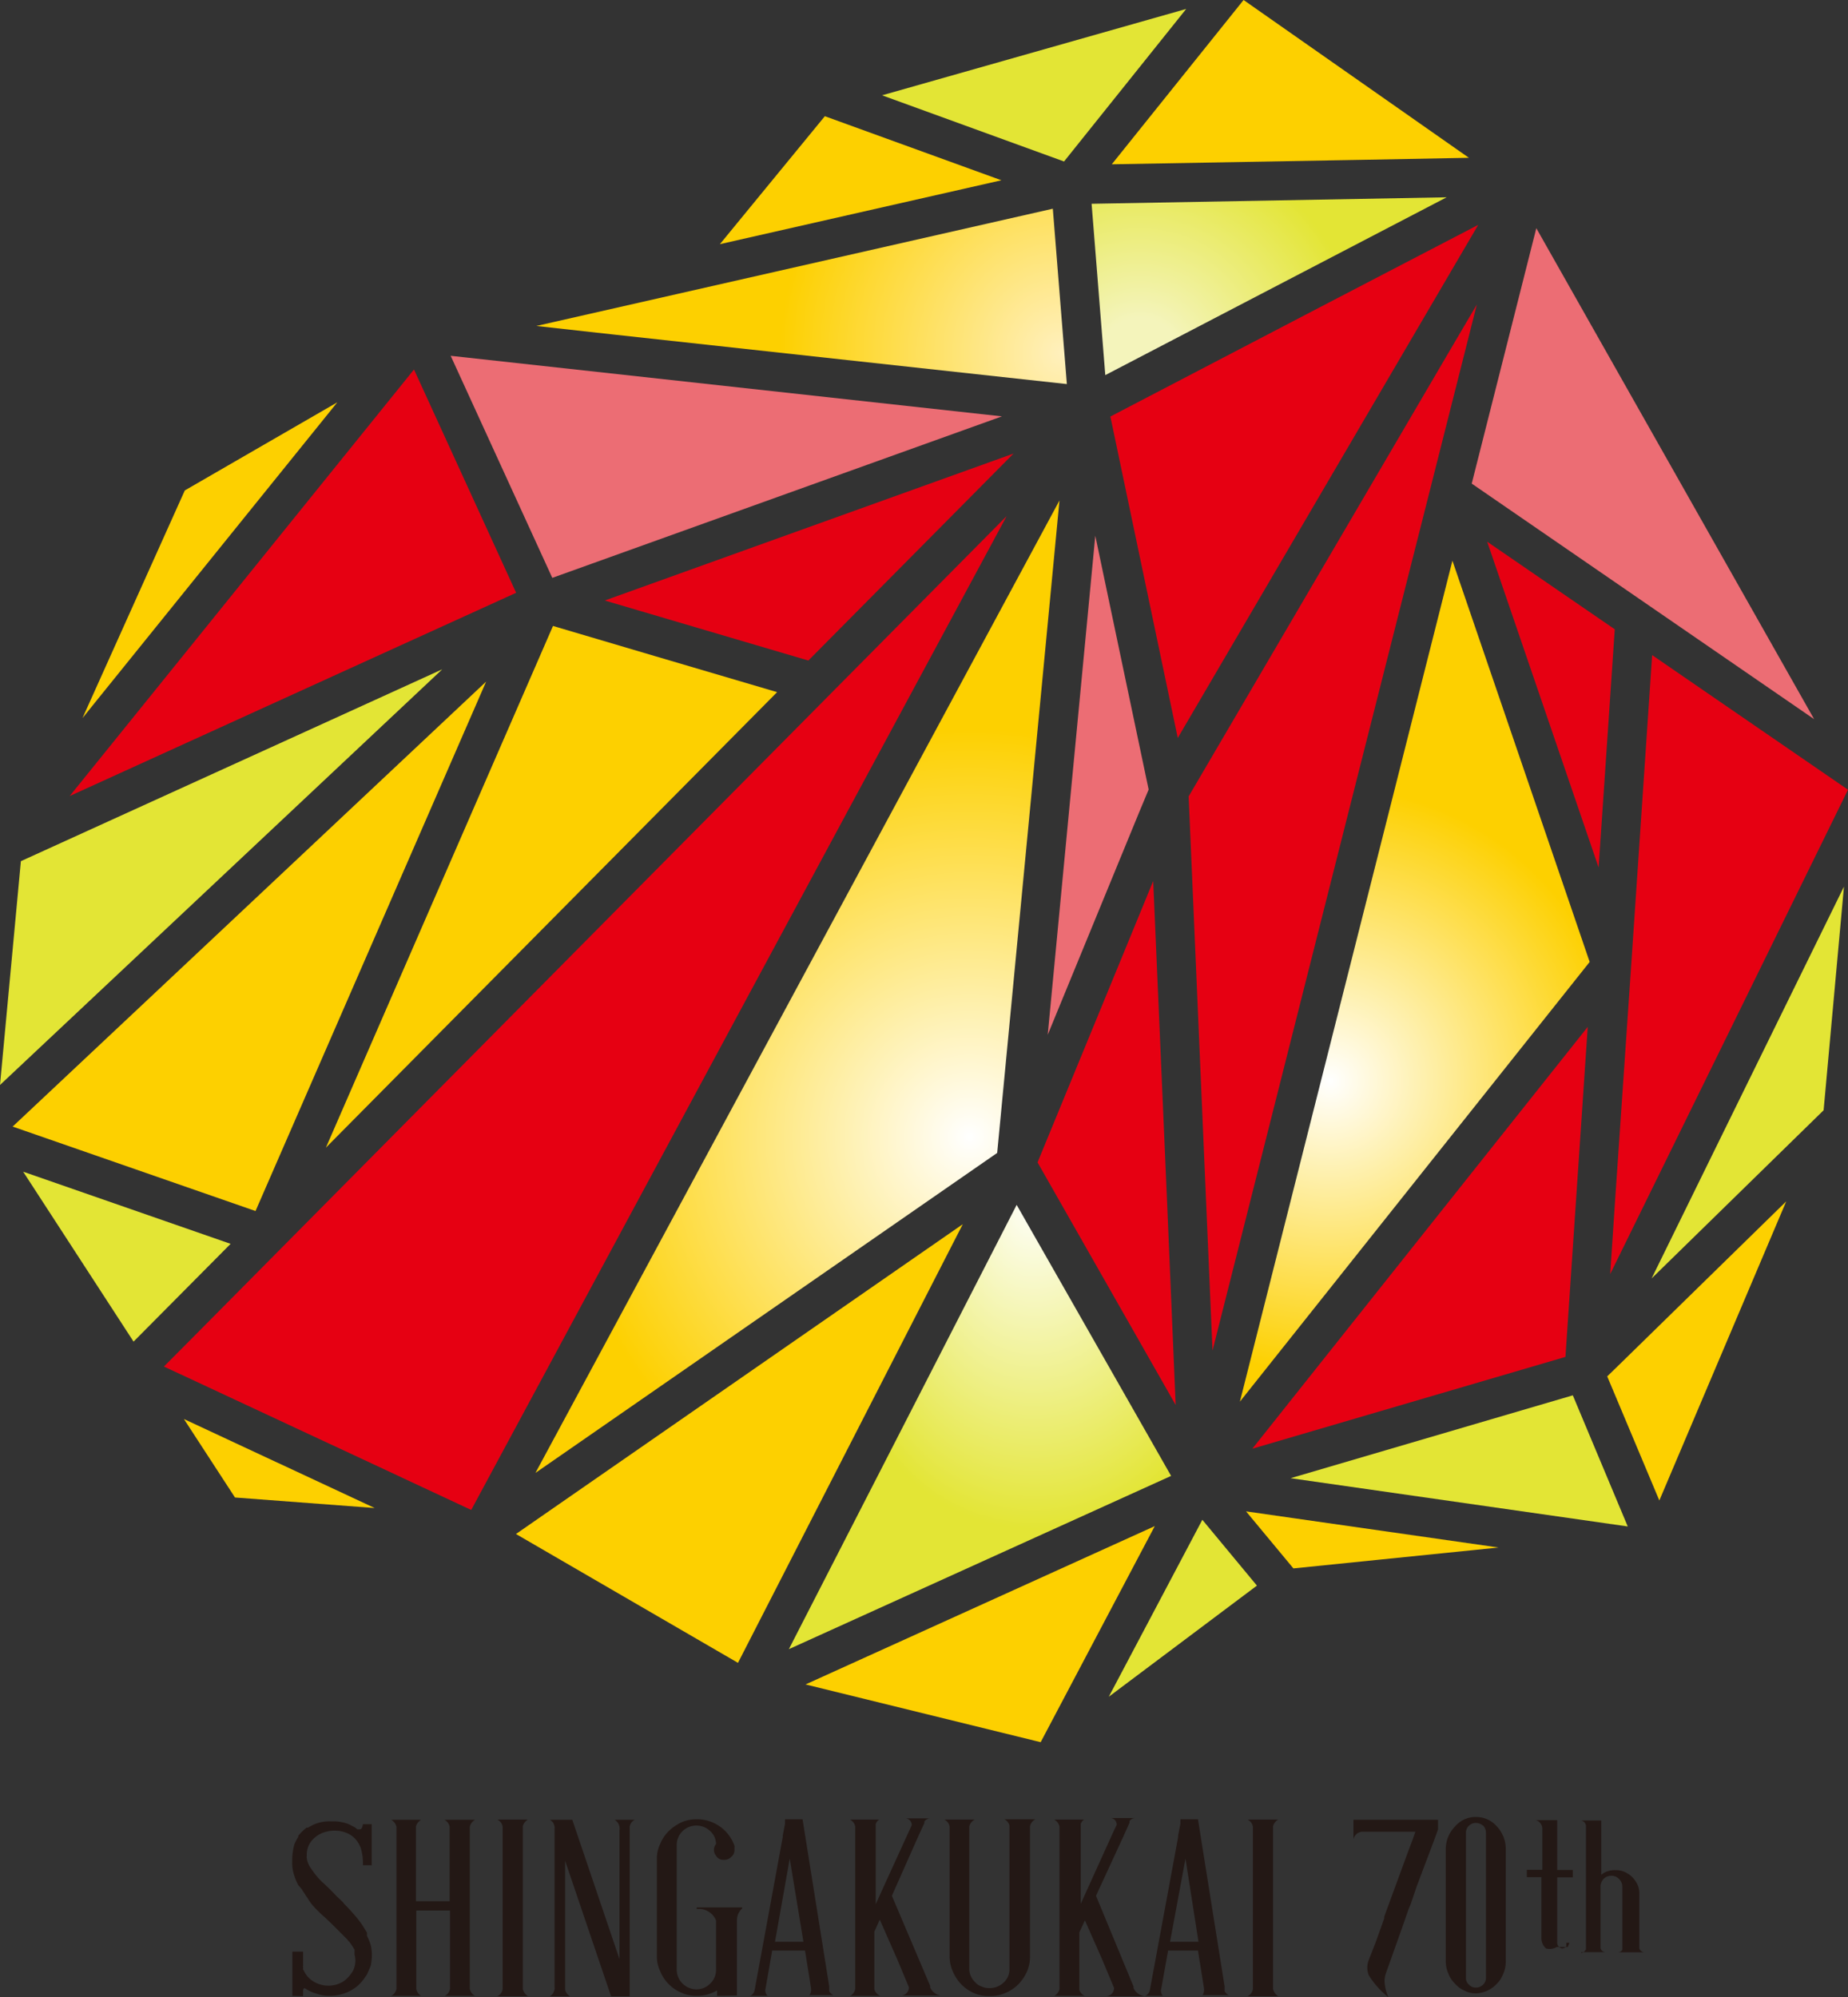 <svg xmlns="http://www.w3.org/2000/svg" xmlns:xlink="http://www.w3.org/1999/xlink" width="105.3" height="113.78" viewBox="0 0 105.3 113.78">
  <rect x="0" y="0" width="105.3" height="113.78" fill="#333333" stroke="none"/>
  <defs>
    <style>
      .cls-1 {
        fill: #231815;
      }

      .cls-2 {
        fill: #e60012;
      }

      .cls-3 {
        fill: #e3e535;
      }

      .cls-4 {
        fill: #fdd000;
      }

      .cls-5 {
        fill: url(#名称未設定グラデーション_3);
      }

      .cls-6 {
        fill: url(#新規グラデーションスウォッチ_2);
      }

      .cls-7 {
        fill: #e50012;
      }

      .cls-8 {
        fill: #ec6d74;
      }

      .cls-9 {
        fill: url(#名称未設定グラデーション_12);
      }

      .cls-10 {
        fill: url(#名称未設定グラデーション_11);
      }

      .cls-11 {
        fill: url(#名称未設定グラデーション_30);
      }
    </style>
    <radialGradient id="名称未設定グラデーション_3" data-name="名称未設定グラデーション 3" cx="58.94" cy="76.91" fy="67.921" r="10.19" gradientUnits="userSpaceOnUse">
      <stop offset="0" stop-color="#fff"/>
      <stop offset="1" stop-color="#e3e535"/>
    </radialGradient>
    <radialGradient id="新規グラデーションスウォッチ_2" data-name="新規グラデーションスウォッチ 2" cx="55.26" cy="64.77" r="23.23" gradientUnits="userSpaceOnUse">
      <stop offset="0" stop-color="#fff"/>
      <stop offset="1" stop-color="#fdd000"/>
    </radialGradient>
    <radialGradient id="名称未設定グラデーション_12" data-name="名称未設定グラデーション 12" cx="60.53" cy="20.11" r="16.07" gradientUnits="userSpaceOnUse">
      <stop offset="0" stop-color="#fff0bd"/>
      <stop offset="1" stop-color="#fdd000"/>
    </radialGradient>
    <radialGradient id="名称未設定グラデーション_11" data-name="名称未設定グラデーション 11" cx="64.96" cy="20.51" r="12.61" gradientUnits="userSpaceOnUse">
      <stop offset="0.19" stop-color="#f4f4bb"/>
      <stop offset="1" stop-color="#e3e535"/>
    </radialGradient>
    <radialGradient id="名称未設定グラデーション_30" data-name="名称未設定グラデーション 30" cx="75.78" cy="61.58" r="16.71" xlink:href="#新規グラデーションスウォッチ_2"/>
  </defs>
  <g id="レイヤー_2" data-name="レイヤー 2">
    <g id="レイヤー_1-2" data-name="レイヤー 1">
      <g>
        <g>
          <g>
            <path class="cls-1" d="M16.66,113.7v-2.52h.61v.76a.13.13,0,0,1,0,.06.14.14,0,0,0,0,.07.13.13,0,0,1,0,.06.15.15,0,0,0,0,.07l.05.08a1.36,1.36,0,0,0,.56.61,1.58,1.58,0,0,0,.86.23,1.59,1.59,0,0,0,.59-.12,1.31,1.31,0,0,0,.47-.32,1.87,1.87,0,0,0,.33-.44,1.38,1.38,0,0,0,.12-.56,1.19,1.19,0,0,0-.05-.32l0-.11,0-.07a.25.25,0,0,0,0-.07l0-.06a.26.26,0,0,1-.07-.1l-.11-.17-.12-.16v0a.27.27,0,0,1-.09-.11l-.07-.07-.07-.07-.39-.39-.43-.43-.2-.19-.17-.16-.06-.05,0,0,0,0c-.19-.17-.36-.34-.52-.51a2.73,2.73,0,0,1-.38-.52.91.91,0,0,1-.11-.16l-.11-.17a.86.86,0,0,1-.1-.16L17,107.4a3.21,3.21,0,0,1-.25-.61,2.07,2.07,0,0,1-.1-.68V106a3.46,3.46,0,0,1,.12-.92,2.64,2.64,0,0,1,.23-.44.09.09,0,0,1,0-.06l0,0a.19.19,0,0,1,.06-.07,2.35,2.35,0,0,1,.41-.39l.08,0a2.31,2.31,0,0,1,.55-.26,2.22,2.22,0,0,1,.73-.1h.24a2.35,2.35,0,0,1,.82.17l.27.14a.72.72,0,0,1,.19.14.56.56,0,0,0,.17,0c.08,0,.13-.1.16-.29h.5v2.34h-.5a3,3,0,0,0-.13-1s0,0,0,0l0,0a0,0,0,0,0,0,0,1.9,1.9,0,0,0-.2-.37,1.39,1.39,0,0,0-.53-.44,1.76,1.76,0,0,0-.74-.16,1.56,1.56,0,0,0-.48.06,1.52,1.52,0,0,0-.81.48,1.23,1.23,0,0,0-.31.84s0,0,0,.08a.22.22,0,0,0,0,.1,1,1,0,0,0,.08.3,1.18,1.18,0,0,0,.16.29l0,0a0,0,0,0,0,0,0,4.73,4.73,0,0,0,.65.79l0,0,0,0a2,2,0,0,1,.21.19l.19.18.33.34.13.13.13.12.13.13a.47.47,0,0,1,.11.13,11.47,11.47,0,0,1,.78.86c.1.13.2.26.29.4l.24.39,0,0,0,.06,0,.06,0,.06a3.89,3.89,0,0,1,.21.51,2.47,2.47,0,0,1,.07.58,3.1,3.1,0,0,1-.07.63l-.13.3-.07.16a.78.78,0,0,1-.1.15,2.48,2.48,0,0,1-.43.51l0,0a2.39,2.39,0,0,1-.74.43,2.61,2.61,0,0,1-.87.15,2.13,2.13,0,0,1-.76-.13,1.81,1.81,0,0,1-.35-.13,2.48,2.48,0,0,1-.31-.18l-.06,0H17.4c-.06,0-.1,0-.13.12v.34Z"/>
            <path class="cls-1" d="M24,113.7H22.29a.55.55,0,0,0,.3-.4v-9.23a.61.61,0,0,0-.3-.4H24a.63.63,0,0,0-.3.38v4.26h1.92v-4.24a.55.55,0,0,0-.3-.4h1.75a.61.61,0,0,0-.3.4v9.23a.55.55,0,0,0,.3.4H25.34a.51.51,0,0,0,.3-.4v-4.46H23.72v4.46A.55.55,0,0,0,24,113.7Z"/>
            <path class="cls-1" d="M28.64,113.32v-9.26a.54.54,0,0,0-.3-.4h1.74a.64.64,0,0,0-.29.37v9.29a.68.68,0,0,0,.29.4H28.34A.52.52,0,0,0,28.64,113.32Z"/>
            <path class="cls-1" d="M32.48,113.73H31.33a.81.81,0,0,0,.19-.18,1.43,1.43,0,0,0,.08-.22.14.14,0,0,0,0-.09v-9.09a.13.13,0,0,0,0-.08.79.79,0,0,0-.08-.23.64.64,0,0,0-.19-.17h1.28l2.69,7.94v-7.35a.58.58,0,0,0-.28-.59h1.15a.52.52,0,0,0-.29.4v9.66H34.82L32.2,106v7.33a.47.47,0,0,0,.09.22A.66.66,0,0,0,32.48,113.73Z"/>
            <path class="cls-1" d="M40.86,113.7v-.31a2.24,2.24,0,0,1-1.16.31,2.07,2.07,0,0,1-.88-.18,2.23,2.23,0,0,1-.72-.49,2.21,2.21,0,0,1-.48-.73,1.93,1.93,0,0,1-.19-.88v-5.49a1.91,1.91,0,0,1,.19-.89,2.16,2.16,0,0,1,.48-.72,2.2,2.2,0,0,1,.34-.28,2.88,2.88,0,0,1,.38-.22,2.13,2.13,0,0,1,.88-.18,2.26,2.26,0,0,1,2.15,1.51.49.49,0,0,1,0,.12s0,0,0,.11a.48.48,0,0,1-.18.4.53.53,0,0,1-.41.17.48.48,0,0,1-.46-.23.54.54,0,0,1-.12-.34.54.54,0,0,1,.12-.33,1,1,0,0,0-.35-.75,1.12,1.12,0,0,0-.78-.3,1.11,1.11,0,0,0-1.11,1.11v7.12a1.13,1.13,0,0,0,1.11,1.1,1.09,1.09,0,0,0,.8-.33,1.06,1.06,0,0,0,.33-.77v-2.82a1,1,0,0,0-.37-.47,1,1,0,0,0-.61-.19H39.8l-.1,0v-.09h2.59v.06a.92.92,0,0,0-.3.69v4.27Z"/>
            <path class="cls-1" d="M43.74,113.7h-1a.44.44,0,0,0,.26-.33l0,0,1.6-8.71,0-.09.13-.67v-.17a.23.23,0,0,0,0-.09h1l1.52,9.53,0,.2v.06a.05.05,0,0,0,0,0v0a.44.44,0,0,0,.24.23H46.12a.5.5,0,0,0,.09-.2.74.74,0,0,0,0-.21l-.07-.45-.27-1.68H44l-.38,2.17,0,0A.42.42,0,0,0,43.74,113.7Zm.42-3.08h1.62L45,105.88Z"/>
            <path class="cls-1" d="M50.17,113.7H48.43a.51.51,0,0,0,.3-.4v-9.24a.54.54,0,0,0-.3-.4h1.72s0,0,0,0h-.05a.43.43,0,0,0-.2.26v0s0,0,0,0v4.56l.53-1.17,1.37-3,.15-.33,0,0a.38.38,0,0,0-.33-.39H53a.43.43,0,0,0-.33.18l0,.09-.35.76L50.82,108,53,113.13l0,.09a.78.78,0,0,0,.6.46v0H51.32a.44.44,0,0,0,.34-.14.44.44,0,0,0,.13-.33v0l-.66-1.58-1-2.27-.31.69v3.27A.55.55,0,0,0,50.17,113.7Z"/>
            <path class="cls-1" d="M55.51,113.55a2.23,2.23,0,0,1-.72-.49,2.4,2.4,0,0,1-.49-.73,2.07,2.07,0,0,1-.19-.88v-7.39a.54.54,0,0,0-.3-.4h1.73a.58.58,0,0,0-.31.4v8.12a1,1,0,0,0,.1.42,1.15,1.15,0,0,0,.25.34.83.83,0,0,0,.36.23,1,1,0,0,0,.43.09,1.16,1.16,0,0,0,.82-.32,1,1,0,0,0,.33-.76V104a.55.55,0,0,0-.29-.36H59a.58.58,0,0,0-.31.4v7.39a2.13,2.13,0,0,1-.17.88,2.53,2.53,0,0,1-.49.73,2.29,2.29,0,0,1-.73.49,2.08,2.08,0,0,1-.89.18A2.05,2.05,0,0,1,55.51,113.55Z"/>
            <path class="cls-1" d="M61.81,113.7H60.07a.55.55,0,0,0,.3-.4v-9.24a.59.59,0,0,0-.3-.4h1.71l0,0h0a.4.4,0,0,0-.2.26v0a.05.05,0,0,0,0,0v4.54l0,0,.53-1.17,1.36-3,.16-.33,0,0a.38.38,0,0,0-.33-.39h1.39a.4.4,0,0,0-.33.18l0,.09-.34.76L62.45,108l2.14,5.17,0,.09a.81.81,0,0,0,.61.46v0H63a.46.46,0,0,0,.35-.14.49.49,0,0,0,.13-.33v0l-.66-1.58-1-2.27-.32.69v3.27A.54.54,0,0,0,61.81,113.7Z"/>
            <path class="cls-1" d="M66.26,113.7h-1a.46.46,0,0,0,.26-.33v0l1.61-8.71v-.09l.13-.67,0-.07v-.1a.23.23,0,0,0,0-.09h1l1.52,9.53,0,.2,0,.06s0,0,0,0v0a.48.48,0,0,0,.24.23h-1.5a.47.47,0,0,0,.08-.2.74.74,0,0,0,0-.21l-.07-.45-.27-1.68H66.56l-.39,2.17,0,0A.43.43,0,0,0,66.26,113.7Zm.41-3.08h1.62l-.74-4.74Z"/>
            <path class="cls-1" d="M71.39,113.32v-9.26a.56.56,0,0,0-.3-.4h1.74a.64.64,0,0,0-.29.37v9.29a.68.68,0,0,0,.29.4H71.09A.54.54,0,0,0,71.39,113.32Z"/>
          </g>
          <g>
            <path class="cls-1" d="M88.09,111a.79.79,0,0,1-.26-.6v-3.46H87v-.42h.88v-2.38a.51.51,0,0,0-.13-.3.4.4,0,0,0-.29-.15h1.27v2.84h.89v.42h-.89v3.7A.34.34,0,0,0,89,111a.3.3,0,0,0,.25-.13l0-.09,0-.1h.18a1.42,1.42,0,0,1-.08.18h0l0,0,0,0,0,.06h0s0,0,0,0h0l0,0,0,0s0,0,0,0h0l0,0h-.09l0,0h0a0,0,0,0,1,0,0H89l0,0h-.09a0,0,0,0,1,0,0H88.7A.8.8,0,0,1,88.09,111Z"/>
            <path class="cls-1" d="M90.1,111.26h0a.37.37,0,0,0,.27-.22V104a.42.42,0,0,0-.1-.2.37.37,0,0,0-.19-.09h1.16v3.09a1.22,1.22,0,0,1,.8-.26,1.25,1.25,0,0,1,.53.1,1.71,1.71,0,0,1,.23.13.83.83,0,0,1,.2.16,1.6,1.6,0,0,1,.3.42,1.21,1.21,0,0,1,.11.52V111a.34.34,0,0,0,.27.22H92.21a.31.31,0,0,0,.23-.14v0s0,0,0,0a0,0,0,0,0,0,0s0,0,0,0v-3.59a.6.6,0,0,0-.18-.44.58.58,0,0,0-.44-.19.64.64,0,0,0-.42.15.7.7,0,0,0-.2.4V111a.31.31,0,0,0,.26.21H90.1Z"/>
          </g>
          <g>
            <path class="cls-1" d="M84.76,103.65a1.55,1.55,0,0,1,.54.41,1.39,1.39,0,0,1,.21.27c.06.1.11.21.16.31a2,2,0,0,1,.13.73v6.33a1.76,1.76,0,0,1-.13.71,2.53,2.53,0,0,1-.16.33,1.33,1.33,0,0,1-.21.26,1.7,1.7,0,0,1-1.2.56,1.4,1.4,0,0,1-.66-.16,1.52,1.52,0,0,1-.54-.4,1.58,1.58,0,0,1-.38-.59,1.7,1.7,0,0,1-.14-.71v-6.33a1.85,1.85,0,0,1,.52-1.31,1.55,1.55,0,0,1,.54-.41,1.53,1.53,0,0,1,.66-.14A1.59,1.59,0,0,1,84.76,103.65Zm-.25.36a.64.64,0,0,0-.41-.16.56.56,0,0,0-.4.16.54.54,0,0,0-.17.4v8.26a.48.48,0,0,0,.17.39.5.5,0,0,0,.4.17.57.57,0,0,0,.41-.17.53.53,0,0,0,.16-.39v-8.26A.6.6,0,0,0,84.51,104Z"/>
            <path class="cls-1" d="M78,112.54a1.17,1.17,0,0,1,0-.9l.39-1,.48-1.34a.47.47,0,0,0,0-.1l1.38-3.76.25-.66.15-.43h-3a.54.54,0,0,0-.34.12.56.56,0,0,0-.19.31h0v-1.11h4.82v.55l-.2.55h0l-.21.56-.79,2.09-.37,1.09-.09.2-.38,1.09L79,112.33a1.56,1.56,0,0,0-.11.52,2.62,2.62,0,0,0,.22.93A5,5,0,0,1,78,112.54Z"/>
          </g>
        </g>
        <g>
          <polygon class="cls-2" points="23.59 21.05 8.93 39.21 3.97 45.35 20.86 37.66 29.41 33.77 23.59 21.05"/>
          <polygon class="cls-3" points="50.26 5.43 60.63 9.2 67.59 0.51 50.26 5.43"/>
          <polygon class="cls-4" points="45.71 87.59 54.86 69.74 29.4 87.39 42.05 94.73 45.71 87.59"/>
          <polygon class="cls-5" points="57.93 68.64 44.95 93.95 66.73 84.08 57.93 68.64"/>
          <polygon class="cls-2" points="82.32 16.07 84.23 12.81 74.87 17.68 63.27 23.73 67.11 42.04 82.32 16.07"/>
          <polygon class="cls-3" points="25.2 38.13 18.02 41.4 1.19 49.06 0 61.81 25.2 38.13"/>
          <polygon class="cls-6" points="60.37 28.51 30.51 83.91 56.82 65.68 60.37 28.51"/>
          <polygon class="cls-4" points="10.53 27.94 4.7 40.91 5.44 39.99 19.22 22.92 10.53 27.94"/>
          <polygon class="cls-4" points="27.7 38.83 13.42 52.25 0.72 64.18 14.3 68.9 14.56 68.99 27.7 38.83"/>
          <polygon class="cls-4" points="18.57 65.38 44.28 39.43 37.36 37.39 31.51 35.66 29.29 40.76 18.57 65.38"/>
          <polygon class="cls-3" points="7.61 76.43 13.14 70.86 1.32 66.75 7.61 76.43"/>
          <polygon class="cls-2" points="26.85 86.02 42.63 56.73 57.36 29.4 11.01 76.17 9.34 77.85 21.22 83.39 26.85 86.02"/>
          <polygon class="cls-4" points="21.35 85.91 10.48 80.84 13.39 85.31 21.35 85.91"/>
          <polygon class="cls-7" points="57.75 25.84 34.46 34.21 46.06 37.63 57.75 25.84"/>
          <polygon class="cls-8" points="57.09 23.72 25.68 20.27 31.47 32.92 57.09 23.72"/>
          <polygon class="cls-9" points="59.99 11.89 30.56 18.57 34.98 19.06 60.79 21.88 59.99 11.89"/>
          <polygon class="cls-10" points="62.2 11.61 62.98 21.37 82.43 11.24 62.2 11.61"/>
          <polygon class="cls-4" points="57.06 10.27 47 6.62 41.02 13.91 57.06 10.27"/>
          <polygon class="cls-4" points="70.86 0 63.35 9.36 77.87 9.1 83.7 8.99 70.86 0"/>
          <polygon class="cls-8" points="64.92 46.25 65.45 44.98 62.41 30.52 59.7 58.95 64.92 46.25"/>
          <polygon class="cls-2" points="66.49 68.22 65.71 50.19 64.01 54.33 59.12 66.22 66.99 80.04 66.49 68.22"/>
          <polygon class="cls-2" points="77.38 44.12 81.52 27.76 84.15 17.35 82.78 19.68 67.73 45.37 69.09 76.94 77.38 44.12"/>
          <polygon class="cls-4" points="59.3 99.25 59.34 99.17 65.8 86.94 56.05 91.36 45.9 95.96 59.3 99.25"/>
          <polygon class="cls-3" points="63.18 96.66 71.62 90.33 69.24 87.46 68.51 86.58 63.18 96.66"/>
          <polygon class="cls-3" points="89.62 79.49 78.99 82.61 73.54 84.21 92.75 86.96 89.62 79.49"/>
          <polygon class="cls-4" points="73.3 88.87 73.7 89.35 85.39 88.16 73.86 86.51 71 86.1 73.3 88.87"/>
          <polygon class="cls-2" points="90.47 58.5 71.36 82.53 89.2 77.3 90.47 58.5"/>
          <polygon class="cls-11" points="90.58 54.8 82.76 31.94 70.65 79.85 90.58 54.8"/>
          <polygon class="cls-2" points="94.14 37.32 92.94 55.09 92.03 68.37 91.75 72.58 105.3 44.99 94.14 37.32"/>
          <polygon class="cls-2" points="92.01 35.85 84.74 30.86 91.09 49.42 92.01 35.85"/>
          <polygon class="cls-4" points="94.55 85.48 101.78 68.44 92.29 77.72 91.58 78.41 94.55 85.48"/>
          <polygon class="cls-3" points="98.11 64.68 94.11 72.83 103.91 63.25 105.07 50.51 98.11 64.68"/>
          <polygon class="cls-8" points="87.54 13 86.7 16.32 83.86 27.55 103.37 40.97 87.54 13"/>
        </g>
      </g>
    </g>
  </g>
</svg>
